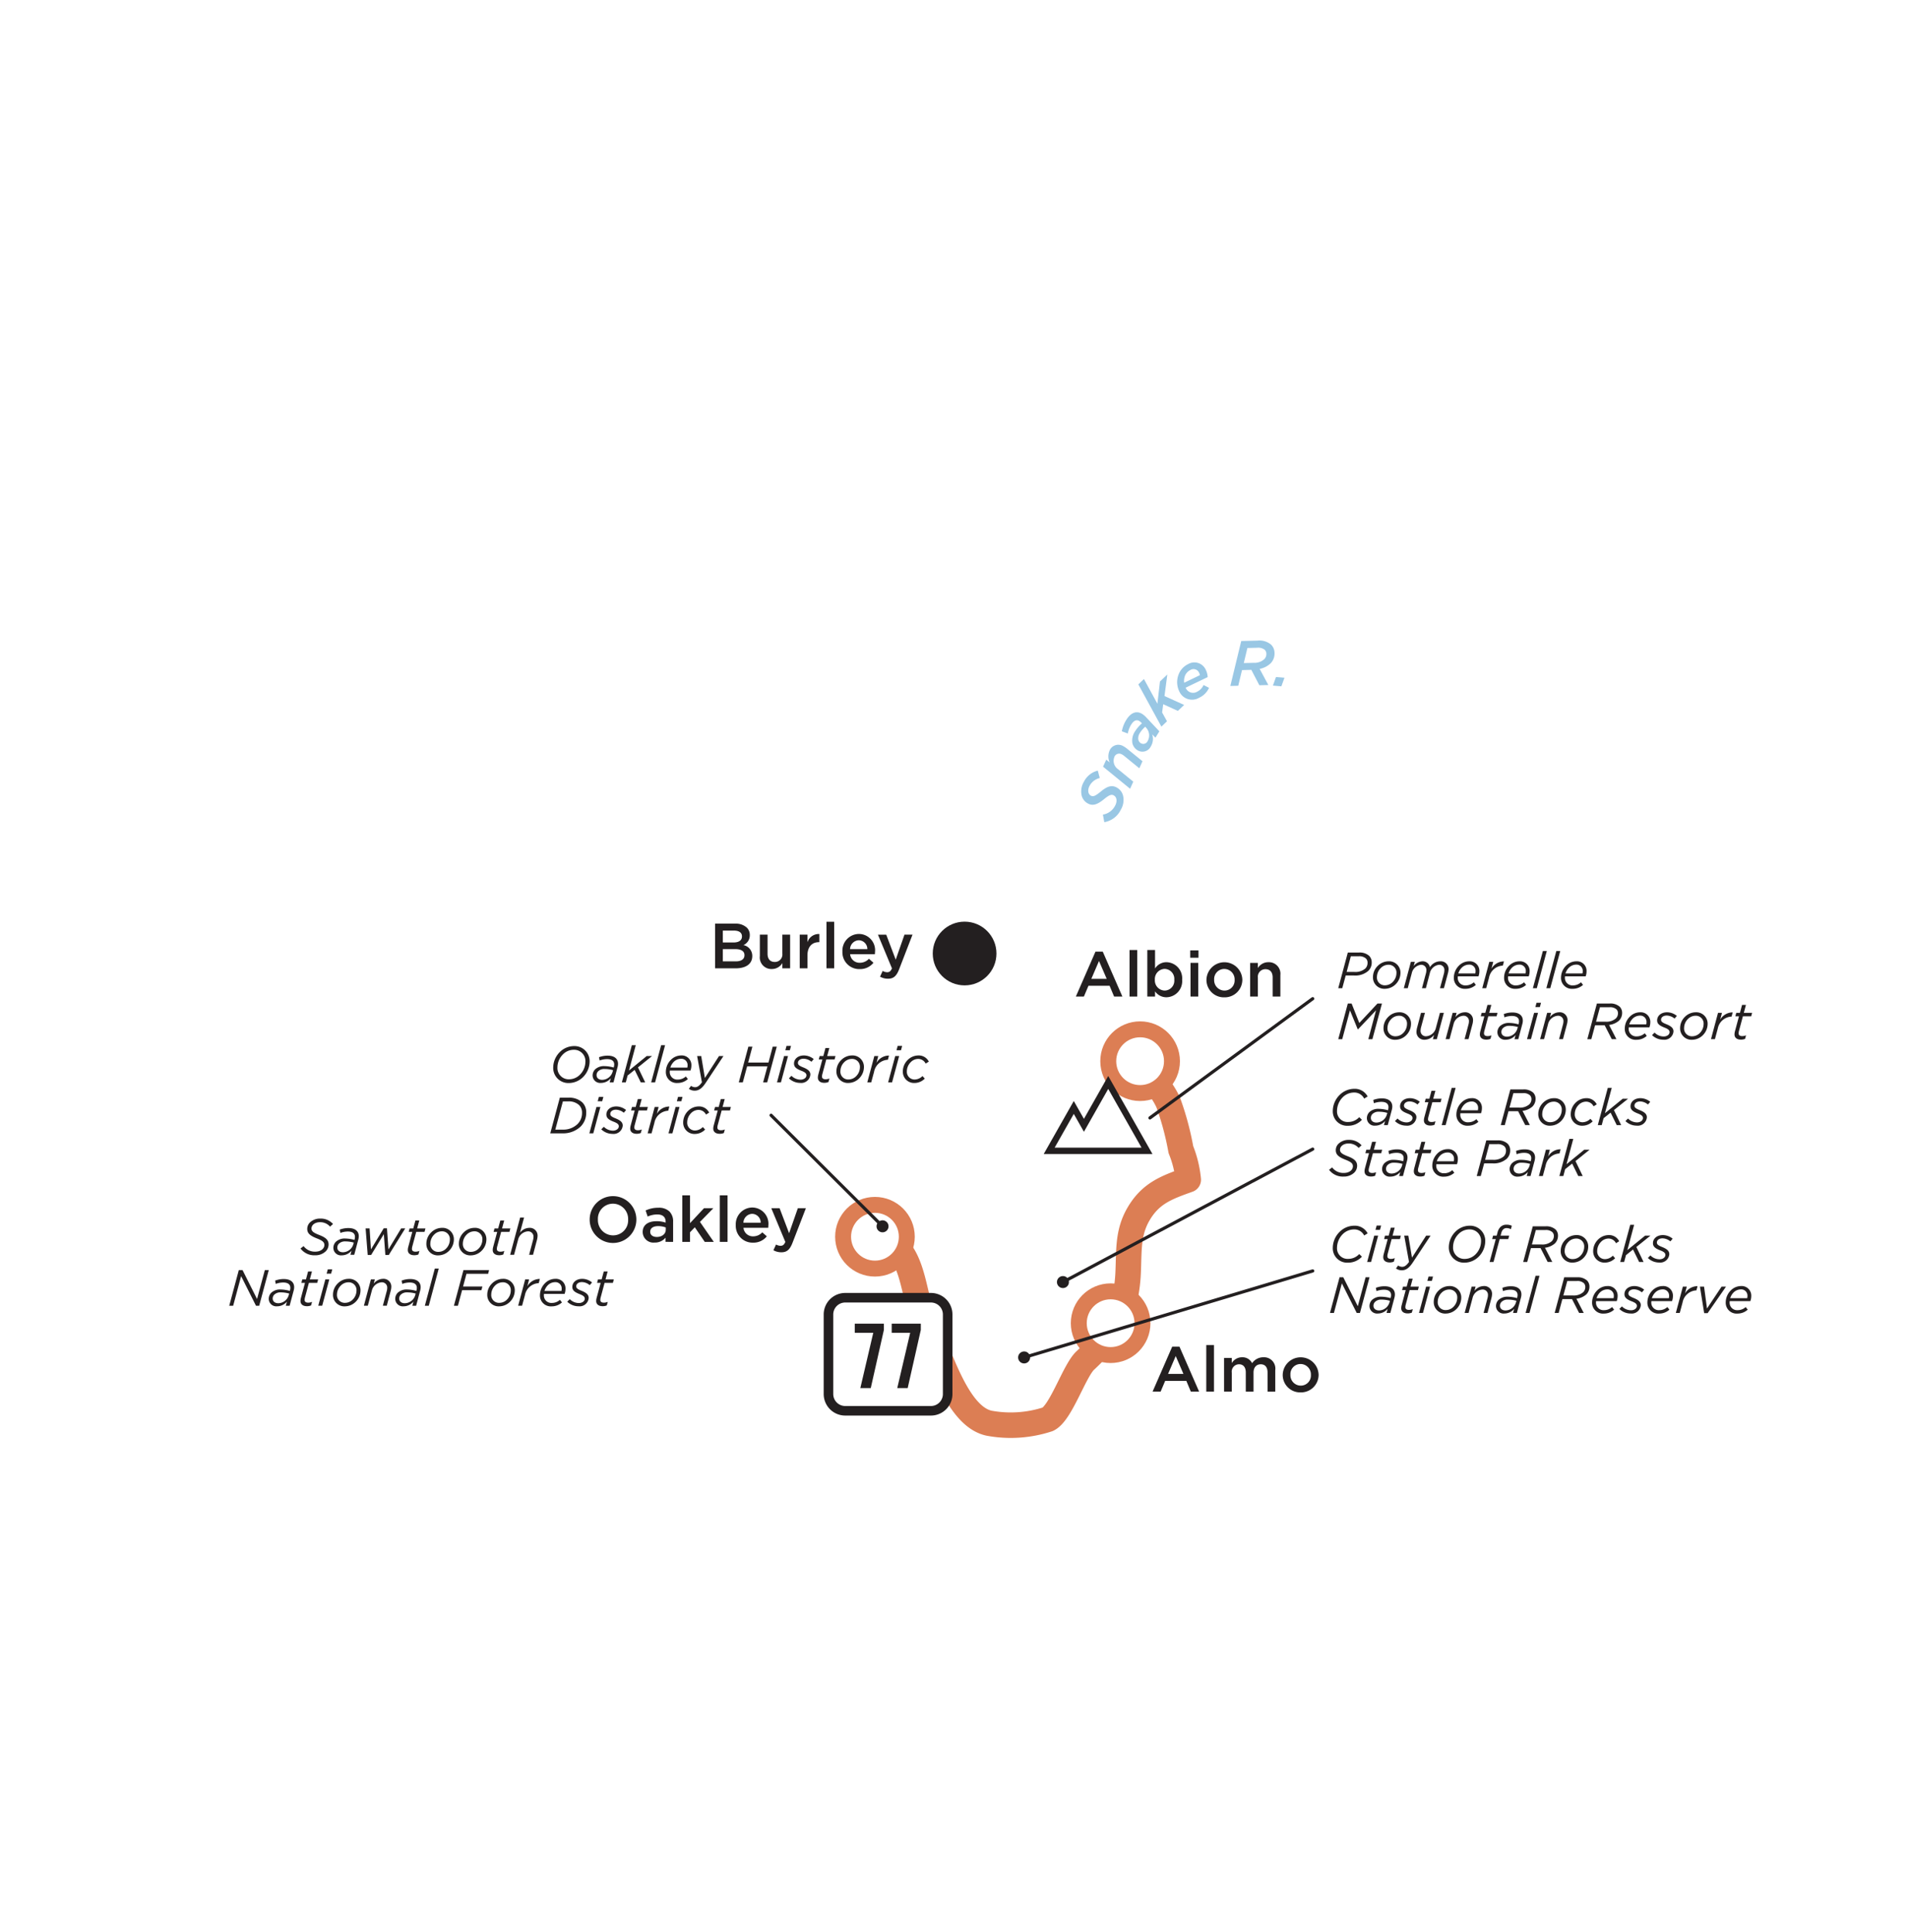 <?xml version="1.0" encoding="UTF-8"?>
<svg xmlns="http://www.w3.org/2000/svg" id="Madden_Map" viewBox="0 0 149.748 151.62">
  <g style="isolation: isolate">
    <g id="City_of_Rocks_BCB" data-name="City of Rocks BCB">
      <image id="Madden_Map_2" width="625" height="633" transform="translate(0 -0.3) scale(0.24)"></image>
      <path id="Madden_Byway_0" d="M87.823,103.497a12.232,12.232,0,0,0,.715-3.569c.085-1.785-.048-3.178.817-4.662.963-1.653,2.235-2.093,3.905-2.694a8.433,8.433,0,0,0-.579-2.361,22.292,22.292,0,0,0-.993-3.697,6.021,6.021,0,0,0-1.298-1.831c-.354-.342-1.058-1.08-1.058-1.08" style="fill: none;stroke: #dc7e54;stroke-linecap: round;stroke-linejoin: round;stroke-width: 2px"></path>
      <path id="Madden_Byway_1" d="M68.67,97.047c3.242.441,2.839,4.646,3.998,6.967,1.095,2.194,2.399,7.122,4.965,7.666a9.348,9.348,0,0,0,4.607-.31c1.039-.497,2.097-3.87,2.96-4.631a20.502,20.502,0,0,0,2.384-2.661s.165-.381.239-.581" style="fill: none;stroke: #dc7e54;stroke-linecap: round;stroke-linejoin: round;stroke-width: 2px"></path>
      <g id="Madden_City_0">
        <g>
          <path d="M85.978,74.673h.57l1.542,3.528h-.65l-.355-.846H85.427l-.359.846H84.437Zm.881,2.137-.605-1.401-.601,1.401Z" style="fill: #231f20"></path>
          <path d="M88.652,74.548h.605v3.653h-.605Z" style="fill: #231f20"></path>
          <path d="M90.653,77.791v.41h-.606V74.548h.606V75.999a1.055,1.055,0,0,1,.9-.495,1.264,1.264,0,0,1,1.227,1.371v.01a1.264,1.264,0,0,1-1.227,1.371A1.077,1.077,0,0,1,90.653,77.791Zm1.511-.906V76.875a.782.782,0,0,0-.756-.846.796.796,0,0,0-.77.846v.01a.796.796,0,0,0,.77.846A.773.773,0,0,0,92.164,76.885Z" style="fill: #231f20"></path>
          <path d="M93.413,74.578H94.063v.575H93.413Zm.024.98h.605v2.643H93.437Z" style="fill: #231f20"></path>
          <path d="M94.687,76.895v-.01a1.409,1.409,0,0,1,2.817-.01v.01a1.382,1.382,0,0,1-1.416,1.377A1.367,1.367,0,0,1,94.687,76.895Zm2.212,0v-.01a.817.817,0,0,0-.811-.851.793.793,0,0,0-.796.841v.01a.814.814,0,0,0,.806.846A.793.793,0,0,0,96.899,76.895Z" style="fill: #231f20"></path>
          <path d="M98.117,75.559h.606v.405a.957.957,0,0,1,.825-.46.906.906,0,0,1,.941,1.011v1.687h-.605V76.699c0-.41-.205-.646-.566-.646a.588.588,0,0,0-.595.656v1.491H98.117Z" style="fill: #231f20"></path>
        </g>
        <circle cx="89.481" cy="83.272" r="2.5" style="fill: #fff;stroke: #dc7e54;stroke-miterlimit: 10;stroke-width: 1.25px"></circle>
      </g>
      <g id="Madden_City_1">
        <g>
          <path d="M92,105.674h.57l1.542,3.528h-.65l-.355-.846H91.449l-.359.846H90.459Zm.881,2.137-.605-1.401-.601,1.401Z" style="fill: #231f20"></path>
          <path d="M94.673,105.549h.605v3.653h-.605Z" style="fill: #231f20"></path>
          <path d="M96.068,106.56h.606v.4a.946.946,0,0,1,.806-.455.84.84,0,0,1,.791.465,1.062,1.062,0,0,1,.891-.465.888.888,0,0,1,.926,1.011v1.687h-.605v-1.502c0-.42-.195-.645-.536-.645-.33,0-.565.23-.565.656v1.491H97.775v-1.507c0-.41-.2-.641-.535-.641a.577.577,0,0,0-.565.656v1.491h-.606Z" style="fill: #231f20"></path>
          <path d="M100.673,107.895v-.01a1.409,1.409,0,0,1,2.817-.01v.01a1.382,1.382,0,0,1-1.416,1.377A1.367,1.367,0,0,1,100.673,107.895Zm2.212,0v-.01a.817.817,0,0,0-.811-.851.793.793,0,0,0-.796.841v.01a.814.814,0,0,0,.806.846A.793.793,0,0,0,102.885,107.895Z" style="fill: #231f20"></path>
        </g>
        <circle cx="87.167" cy="103.832" r="2.5" style="fill: #fff;stroke: #dc7e54;stroke-miterlimit: 10;stroke-width: 1.25px"></circle>
      </g>
      <g id="Madden_City_2">
        <g>
          <path d="M46.28,95.709V95.699a1.832,1.832,0,0,1,3.664-.01v.01a1.832,1.832,0,0,1-3.664.01Zm3.019,0V95.699a1.201,1.201,0,0,0-1.191-1.246,1.184,1.184,0,0,0-1.182,1.236v.01a1.197,1.197,0,0,0,1.191,1.241A1.179,1.179,0,0,0,49.299,95.709Z" style="fill: #231f20"></path>
          <path d="M50.44,96.69v-.01c0-.571.445-.851,1.091-.851a2.224,2.224,0,0,1,.711.109V95.875c0-.376-.23-.576-.655-.576a1.846,1.846,0,0,0-.756.165l-.16-.476a2.257,2.257,0,0,1,.996-.215,1.188,1.188,0,0,1,.876.295,1.097,1.097,0,0,1,.285.816v1.566H52.237v-.33a1.075,1.075,0,0,1-.86.385A.844.844,0,0,1,50.44,96.69ZM52.252,96.5v-.18a1.664,1.664,0,0,0-.601-.105c-.39,0-.62.165-.62.44V96.665c0,.256.225.4.516.4C51.947,97.065,52.252,96.836,52.252,96.5Z" style="fill: #231f20"></path>
          <path d="M53.551,93.798h.605v2.182l1.096-1.171h.735l-1.051,1.076,1.086,1.566h-.71l-.781-1.146-.375.391v.756h-.605Z" style="fill: #231f20"></path>
          <path d="M56.495,93.798h.606v3.653h-.606Z" style="fill: #231f20"></path>
          <path d="M57.746,96.14v-.01a1.311,1.311,0,0,1,1.291-1.376,1.278,1.278,0,0,1,1.267,1.421c0,.056-.005.11-.01.17H58.351a.738.738,0,0,0,.761.671.961.961,0,0,0,.716-.315l.355.315a1.337,1.337,0,0,1-1.081.496A1.319,1.319,0,0,1,57.746,96.14Zm1.957-.195a.686.686,0,0,0-.671-.695.715.715,0,0,0-.686.695Z" style="fill: #231f20"></path>
          <path d="M62.618,94.809h.631l-1.051,2.718c-.211.54-.445.74-.871.74a1.246,1.246,0,0,1-.626-.16l.206-.45a.736.736,0,0,0,.354.101c.171,0,.275-.075.376-.301l-1.102-2.647H61.186l.746,1.962Z" style="fill: #231f20"></path>
        </g>
        <circle cx="68.67" cy="97.047" r="2.5" style="fill: #fff;stroke: #dc7e54;stroke-miterlimit: 10;stroke-width: 1.25px"></circle>
      </g>
    </g>
    <g id="City_of_Rocks_POI" data-name="City of Rocks POI">
      <g>
        <path d="M104.603,97.921a1.785,1.785,0,0,1,.527-1.247,1.636,1.636,0,0,1,1.151-.492,1.135,1.135,0,0,1,1.056.6l-.271.168a.859.859,0,0,0-.812-.476,1.259,1.259,0,0,0-.876.376,1.535,1.535,0,0,0-.443,1.06.828.828,0,0,0,.875.875,1.169,1.169,0,0,0,.868-.38l.212.208a1.47,1.47,0,0,1-1.096.468A1.126,1.126,0,0,1,104.603,97.921Z" style="fill: #231f20"></path>
        <path d="M107.855,96.962h.308l-.556,2.066h-.308Zm.191-.792h.353l-.093.34h-.352Z" style="fill: #231f20"></path>
        <path d="M108.563,98.656a.913.913,0,0,1,.028-.216l.323-1.207h-.283l.071-.271h.288l.168-.624h.304l-.168.624h.651l-.071.271h-.652l-.319,1.191a1.048,1.048,0,0,0-.016.151c0,.145.107.212.283.212a.792.792,0,0,0,.3-.063l-.076.279a.819.819,0,0,1-.327.061C108.771,99.064,108.563,98.925,108.563,98.656Z" style="fill: #231f20"></path>
        <path d="M110.21,96.962h.32l.288,1.723,1.111-1.723h.348l-1.415,2.135c-.292.428-.54.583-.848.583a.763.763,0,0,1-.452-.144l.168-.232a.58.58,0,0,0,.316.104c.176,0,.331-.092.539-.384Z" style="fill: #231f20"></path>
        <path d="M116.569,97.394a1.751,1.751,0,0,1-.508,1.211,1.594,1.594,0,0,1-1.123.476,1.186,1.186,0,0,1-1.228-1.215,1.735,1.735,0,0,1,.512-1.208,1.585,1.585,0,0,1,1.12-.476A1.185,1.185,0,0,1,116.569,97.394Zm-.755,1.027a1.461,1.461,0,0,0,.424-1.016.884.884,0,0,0-.916-.932,1.186,1.186,0,0,0-.855.368,1.446,1.446,0,0,0-.424,1.016.883.883,0,0,0,.916.931A1.207,1.207,0,0,0,115.814,98.421Z" style="fill: #231f20"></path>
        <path d="M117.395,97.233h-.284l.072-.271h.283l.064-.24a.916.916,0,0,1,.228-.436.658.658,0,0,1,.483-.185.912.912,0,0,1,.412.088l-.072.265a.75.75,0,0,0-.34-.084c-.195,0-.344.119-.415.392l-.053.2h.676l-.076.271h-.671l-.484,1.795h-.308Z" style="fill: #231f20"></path>
        <path d="M120.91,97.94h-.755l-.292,1.088h-.316l.752-2.799h1.008a1.09,1.09,0,0,1,.787.256.68.68,0,0,1,.184.484.851.851,0,0,1-.247.607,1.442,1.442,0,0,1-.776.336l.576,1.115h-.364Zm.08-.283a1.111,1.111,0,0,0,.796-.256.568.568,0,0,0,.168-.408.422.422,0,0,0-.116-.304.749.749,0,0,0-.548-.168h-.751L120.23,97.657Z" style="fill: #231f20"></path>
        <path d="M124.65,97.841a1.26,1.26,0,0,1-.372.872,1.212,1.212,0,0,1-.848.363.891.891,0,0,1-.939-.928,1.221,1.221,0,0,1,.372-.867,1.203,1.203,0,0,1,.844-.364A.892.892,0,0,1,124.65,97.841Zm-.612.704a1.0 1,0,0,0,.296-.692.611.611,0,0,0-.647-.663.841.841,0,0,0-.588.26,1.003,1.003,0,0,0-.296.691.609.609,0,0,0,.648.66A.837.837,0,0,0,124.038,98.545Z" style="fill: #231f20"></path>
        <path d="M125.039,98.173a1.268,1.268,0,0,1,.376-.896,1.198,1.198,0,0,1,.84-.36.879.879,0,0,1,.823.484l-.248.156a.652.652,0,0,0-.596-.368.818.818,0,0,0-.579.26,1.022,1.022,0,0,0-.3.716.604.604,0,0,0,.615.64.881.881,0,0,0,.611-.272l.181.2a1.132,1.132,0,0,1-.808.344A.88.88,0,0,1,125.039,98.173Z" style="fill: #231f20"></path>
        <path d="M127.947,96.11h.308l-.532,1.986,1.392-1.135h.42l-1.107.891.567,1.176H128.646l-.479-.979-.552.439-.145.54h-.308Z" style="fill: #231f20"></path>
        <path d="M129.331,98.713l.2-.2a1.012,1.012,0,0,0,.72.304c.235,0,.455-.136.455-.344,0-.136-.092-.236-.392-.352-.371-.145-.583-.28-.583-.568,0-.352.304-.636.783-.636a1.231,1.231,0,0,1,.764.284l-.18.212a.994.994,0,0,0-.612-.24c-.292,0-.447.156-.447.328,0,.136.084.224.411.352.372.152.564.3.564.568a.715.715,0,0,1-.792.651A1.272,1.272,0,0,1,129.331,98.713Z" style="fill: #231f20"></path>
        <path d="M105.134,100.229h.292l1.14,2.271.611-2.271h.309l-.752,2.799h-.252l-1.167-2.322-.624,2.322h-.308Z" style="fill: #231f20"></path>
        <path d="M107.483,102.501a.679.679,0,0,1,.196-.492,1.008,1.008,0,0,1,.724-.256,2.74,2.74,0,0,1,.735.112l.012-.048a.805.805,0,0,0,.028-.192c0-.268-.184-.42-.56-.42a1.692,1.692,0,0,0-.584.108l-.052-.256a1.876,1.876,0,0,1,.684-.124c.52,0,.812.239.812.64a1.038,1.038,0,0,1-.044.284l-.312,1.171h-.3l.088-.324a.995.995,0,0,1-.771.368A.594.594,0,0,1,107.483,102.501Zm1.563-.284.04-.144a2.445,2.445,0,0,0-.672-.093.675.675,0,0,0-.487.172.421.421,0,0,0-.132.312c0,.22.172.367.439.367A.868.868,0,0,0,109.046,102.217Z" style="fill: #231f20"></path>
        <path d="M109.975,102.656a.913.913,0,0,1,.028-.216l.323-1.207h-.284l.072-.271h.288l.168-.624h.304l-.168.624h.651l-.071.271h-.652l-.319,1.191a1.054,1.054,0,0,0-.017.151c0,.145.108.212.284.212a.792.792,0,0,0,.3-.063l-.076.279a.822.822,0,0,1-.327.061C110.183,103.064,109.975,102.925,109.975,102.656Z" style="fill: #231f20"></path>
        <path d="M111.926,100.962h.309l-.556,2.066h-.309Zm.192-.792h.352l-.092.34h-.352Z" style="fill: #231f20"></path>
        <path d="M114.686,101.841a1.26,1.26,0,0,1-.372.872,1.212,1.212,0,0,1-.848.363.891.891,0,0,1-.939-.928,1.221,1.221,0,0,1,.372-.867,1.203,1.203,0,0,1,.844-.364A.892.892,0,0,1,114.686,101.841Zm-.612.704a1.0 1,0,0,0,.296-.692.611.611,0,0,0-.647-.663.841.841,0,0,0-.588.26,1.003,1.003,0,0,0-.296.691.609.609,0,0,0,.648.66A.837.837,0,0,0,114.074,102.545Z" style="fill: #231f20"></path>
        <path d="M115.502,100.962h.308l-.088.335a.941.941,0,0,1,.72-.38.608.608,0,0,1,.66.641,1.352,1.352,0,0,1-.053.319l-.304,1.151H116.438l.312-1.171a.907.907,0,0,0,.032-.232.413.413,0,0,0-.464-.432.849.849,0,0,0-.747.668l-.312,1.167h-.308Z" style="fill: #231f20"></path>
        <path d="M117.411,102.501a.679.679,0,0,1,.196-.492,1.008,1.008,0,0,1,.724-.256,2.74,2.74,0,0,1,.735.112l.012-.048a.805.805,0,0,0,.028-.192c0-.268-.184-.42-.56-.42a1.697,1.697,0,0,0-.584.108l-.052-.256a1.876,1.876,0,0,1,.684-.124c.52,0,.812.239.812.64a1.038,1.038,0,0,1-.044.284l-.312,1.171h-.3l.088-.324a.995.995,0,0,1-.771.368A.594.594,0,0,1,117.411,102.501Zm1.563-.284.04-.144a2.445,2.445,0,0,0-.672-.093.675.675,0,0,0-.487.172.421.421,0,0,0-.132.312c0,.22.172.367.439.367A.868.868,0,0,0,118.974,102.217Z" style="fill: #231f20"></path>
        <path d="M120.518,100.11h.309l-.784,2.918h-.308Z" style="fill: #231f20"></path>
        <path d="M123.378,101.94h-.756l-.292,1.088h-.315l.751-2.799h1.008a1.09,1.09,0,0,1,.787.256.681.681,0,0,1,.185.484.852.852,0,0,1-.248.607,1.436,1.436,0,0,1-.775.336l.575,1.115h-.363Zm.079-.283a1.111,1.111,0,0,0,.796-.256.564.564,0,0,0,.168-.408.422.422,0,0,0-.116-.304.746.746,0,0,0-.547-.168h-.752l-.308,1.136Z" style="fill: #231f20"></path>
        <path d="M125.266,102.101a.613.613,0,0,0-.004.084.584.584,0,0,0,.624.624.938.938,0,0,0,.636-.244l.16.204a1.191,1.191,0,0,1-.812.308.852.852,0,0,1-.916-.88,1.341,1.341,0,0,1,.392-.931,1.141,1.141,0,0,1,.812-.349.751.751,0,0,1,.8.792,1.139,1.139,0,0,1-.072.392Zm.04-.231h1.332a.531.531,0,0,0,.02-.16.488.488,0,0,0-.516-.531.824.824,0,0,0-.576.247A1.099,1.099,0,0,0,125.306,101.869Z" style="fill: #231f20"></path>
        <path d="M127.095,102.713l.199-.2a1.012,1.012,0,0,0,.72.304c.236,0,.456-.136.456-.344,0-.136-.092-.236-.392-.352-.372-.145-.584-.28-.584-.568,0-.352.304-.636.783-.636a1.231,1.231,0,0,1,.764.284l-.18.212a.994.994,0,0,0-.611-.24c-.292,0-.448.156-.448.328,0,.136.084.224.412.352.372.152.563.3.563.568a.714.714,0,0,1-.792.651A1.268,1.268,0,0,1,127.095,102.713Z" style="fill: #231f20"></path>
        <path d="M129.606,102.101a.611.611,0,0,0-.004.084.584.584,0,0,0,.624.624.936.936,0,0,0,.636-.244l.16.204a1.191,1.191,0,0,1-.812.308.852.852,0,0,1-.916-.88,1.341,1.341,0,0,1,.392-.931,1.141,1.141,0,0,1,.812-.349.751.751,0,0,1,.8.792,1.116,1.116,0,0,1-.072.392Zm.04-.231h1.332a.531.531,0,0,0,.02-.16.488.488,0,0,0-.516-.531.82.82,0,0,0-.575.247A1.09,1.09,0,0,0,129.646,101.869Z" style="fill: #231f20"></path>
        <path d="M132.079,100.962h.308l-.14.539a1.126,1.126,0,0,1,.983-.575l-.088.331h-.021a1.157,1.157,0,0,0-1.067.956l-.22.815h-.308Z" style="fill: #231f20"></path>
        <path d="M133.418,100.962h.324l.231,1.715,1.144-1.715h.348l-1.443,2.082h-.271Z" style="fill: #231f20"></path>
        <path d="M135.754,102.101a.613.613,0,0,0-.004.084.584.584,0,0,0,.624.624.934.934,0,0,0,.635-.244l.16.204a1.189,1.189,0,0,1-.812.308.851.851,0,0,1-.915-.88,1.337,1.337,0,0,1,.392-.931,1.139,1.139,0,0,1,.812-.349.751.751,0,0,1,.8.792,1.139,1.139,0,0,1-.072.392Zm.04-.231h1.331a.525.525,0,0,0,.021-.16.488.488,0,0,0-.516-.531.822.822,0,0,0-.576.247A1.077,1.077,0,0,0,135.794,101.869Z" style="fill: #231f20"></path>
      </g>
      <g>
        <path d="M105.783,74.746h.876a1.104,1.104,0,0,1,.8.26.721.721,0,0,1,.199.52.897.897,0,0,1-.264.655,1.546,1.546,0,0,1-1.115.368h-.663l-.269.995h-.315Zm.864.292H106.019l-.328,1.231h.604a1.202,1.202,0,0,0,.86-.268.621.621,0,0,0,.176-.456.444.444,0,0,0-.128-.332A.769.769,0,0,0,106.647,75.038Z" style="fill: #231f20"></path>
        <path d="M109.915,76.357a1.26,1.26,0,0,1-.372.872,1.212,1.212,0,0,1-.848.363.891.891,0,0,1-.939-.928,1.221,1.221,0,0,1,.372-.867,1.202,1.202,0,0,1,.844-.363A.891.891,0,0,1,109.915,76.357Zm-.612.704a1.0 1,0,0,0,.296-.692.611.611,0,0,0-.647-.663.841.841,0,0,0-.588.26,1.003,1.003,0,0,0-.296.691.609.609,0,0,0,.648.66A.837.837,0,0,0,109.302,77.061Z" style="fill: #231f20"></path>
        <path d="M110.731,75.478h.309l-.089.335a.897.897,0,0,1,.688-.379.571.571,0,0,1,.587.467.964.964,0,0,1,.832-.467.604.604,0,0,1,.632.639,1.605,1.605,0,0,1-.057.32l-.308,1.151h-.308l.315-1.171a1.112,1.112,0,0,0,.028-.232.396.396,0,0,0-.428-.432.84.84,0,0,0-.716.668l-.308,1.167H111.603l.312-1.171a.952.952,0,0,0,.032-.232.399.399,0,0,0-.432-.432.839.839,0,0,0-.716.668l-.312,1.167h-.309Z" style="fill: #231f20"></path>
        <path d="M114.416,76.617a.611.611,0,0,0-.004.084.583.583,0,0,0,.623.624.934.934,0,0,0,.636-.244l.16.204a1.191,1.191,0,0,1-.812.308.851.851,0,0,1-.916-.879,1.338,1.338,0,0,1,.393-.932,1.138,1.138,0,0,1,.812-.348.75.75,0,0,1,.799.791,1.139,1.139,0,0,1-.071.392Zm.04-.231h1.331a.531.531,0,0,0,.02-.16.487.487,0,0,0-.516-.531.82.82,0,0,0-.575.247A1.077,1.077,0,0,0,114.456,76.386Z" style="fill: #231f20"></path>
        <path d="M116.887,75.478h.308l-.14.539a1.126,1.126,0,0,1,.983-.575l-.088.331h-.021a1.157,1.157,0,0,0-1.067.956l-.22.815h-.308Z" style="fill: #231f20"></path>
        <path d="M118.359,76.617a.611.611,0,0,0-.004.084.584.584,0,0,0,.624.624.938.938,0,0,0,.636-.244l.16.204a1.191,1.191,0,0,1-.812.308.851.851,0,0,1-.916-.879,1.341,1.341,0,0,1,.392-.932,1.14,1.14,0,0,1,.812-.348.75.75,0,0,1,.8.791,1.139,1.139,0,0,1-.072.392Zm.04-.231h1.332a.531.531,0,0,0,.02-.16.488.488,0,0,0-.516-.531.824.824,0,0,0-.576.247A1.099,1.099,0,0,0,118.399,76.386Z" style="fill: #231f20"></path>
        <path d="M121.091,74.627h.308l-.783,2.918h-.309Z" style="fill: #231f20"></path>
        <path d="M122.147,74.627h.308l-.783,2.918h-.308Z" style="fill: #231f20"></path>
        <path d="M122.827,76.617a.611.611,0,0,0-.004.084.584.584,0,0,0,.624.624.936.936,0,0,0,.636-.244l.16.204a1.191,1.191,0,0,1-.812.308.851.851,0,0,1-.916-.879,1.341,1.341,0,0,1,.392-.932,1.14,1.14,0,0,1,.812-.348.75.75,0,0,1,.8.791,1.116,1.116,0,0,1-.072.392Zm.04-.231h1.332a.531.531,0,0,0,.02-.16.488.488,0,0,0-.516-.531.82.82,0,0,0-.575.247A1.09,1.09,0,0,0,122.867,76.386Z" style="fill: #231f20"></path>
        <path d="M105.783,78.746h.296l.605,1.527,1.427-1.527h.352l-.751,2.799h-.32l.607-2.267-1.419,1.499H106.563l-.612-1.495-.607,2.263h-.312Z" style="fill: #231f20"></path>
        <path d="M110.743,80.357a1.26,1.26,0,0,1-.372.872,1.212,1.212,0,0,1-.848.363.891.891,0,0,1-.939-.928,1.221,1.221,0,0,1,.372-.867,1.202,1.202,0,0,1,.843-.363A.891.891,0,0,1,110.743,80.357Zm-.612.704a1.0 1,0,0,0,.296-.692.611.611,0,0,0-.647-.663.841.841,0,0,0-.588.26,1.003,1.003,0,0,0-.296.691.608.608,0,0,0,.647.66A.838.838,0,0,0,110.13,81.061Z" style="fill: #231f20"></path>
        <path d="M111.171,80.949a1.392,1.392,0,0,1,.052-.319l.304-1.151h.309l-.316,1.171a1.181,1.181,0,0,0-.028.231.412.412,0,0,0,.46.433.847.847,0,0,0,.748-.672l.312-1.163h.308l-.552,2.066h-.308l.092-.336a.946.946,0,0,1-.724.38A.607.607,0,0,1,111.171,80.949Z" style="fill: #231f20"></path>
        <path d="M114.011,79.478h.308l-.088.335a.939.939,0,0,1,.72-.379.607.607,0,0,1,.659.639,1.348,1.348,0,0,1-.052.32l-.304,1.151h-.308l.312-1.171a.907.907,0,0,0,.032-.232.413.413,0,0,0-.464-.432.851.851,0,0,0-.748.668l-.312,1.167h-.308Z" style="fill: #231f20"></path>
        <path d="M116.147,81.173a.967.967,0,0,1,.028-.216l.324-1.207h-.284l.072-.271h.287l.168-.624h.304l-.168.624h.652l-.072.271h-.651l-.32,1.191a1.047,1.047,0,0,0-.016.151c0,.145.107.212.284.212a.796.796,0,0,0,.3-.063l-.076.279a.827.827,0,0,1-.328.061C116.355,81.581,116.147,81.441,116.147,81.173Z" style="fill: #231f20"></path>
        <path d="M117.523,81.018a.679.679,0,0,1,.196-.492,1.008,1.008,0,0,1,.724-.256,2.733,2.733,0,0,1,.735.112l.012-.048a.804.804,0,0,0,.028-.192c0-.268-.184-.42-.56-.42a1.697,1.697,0,0,0-.584.108l-.052-.256a1.876,1.876,0,0,1,.684-.124c.52,0,.812.24.812.64a1.038,1.038,0,0,1-.044.284l-.312,1.171h-.3l.088-.324a.995.995,0,0,1-.771.368A.594.594,0,0,1,117.523,81.018Zm1.563-.284.04-.144a2.445,2.445,0,0,0-.672-.093.675.675,0,0,0-.487.172.421.421,0,0,0-.132.312c0,.22.172.367.439.367A.869.869,0,0,0,119.086,80.733Z" style="fill: #231f20"></path>
        <path d="M120.403,79.478h.308l-.556,2.066h-.308Zm.192-.792h.352l-.092.34h-.353Z" style="fill: #231f20"></path>
        <path d="M121.427,79.478h.308l-.088.335a.937.937,0,0,1,.72-.379.607.607,0,0,1,.659.639,1.348,1.348,0,0,1-.052.32l-.304,1.151h-.308l.312-1.171a.952.952,0,0,0,.032-.232.413.413,0,0,0-.464-.432.85.85,0,0,0-.748.668l-.312,1.167h-.308Z" style="fill: #231f20"></path>
        <path d="M125.943,80.458H125.187l-.292,1.087h-.315l.751-2.799h1.008a1.09,1.09,0,0,1,.787.256.681.681,0,0,1,.185.484.852.852,0,0,1-.248.607,1.439,1.439,0,0,1-.775.336l.575,1.115h-.363Zm.079-.284a1.116,1.116,0,0,0,.796-.256.564.564,0,0,0,.168-.408.422.422,0,0,0-.116-.304.747.747,0,0,0-.548-.168h-.751l-.308,1.136Z" style="fill: #231f20"></path>
        <path d="M127.831,80.617a.611.611,0,0,0-.004.084.584.584,0,0,0,.624.624.938.938,0,0,0,.636-.244l.16.204a1.191,1.191,0,0,1-.812.308.851.851,0,0,1-.916-.879,1.341,1.341,0,0,1,.392-.932,1.14,1.14,0,0,1,.812-.348.75.75,0,0,1,.8.791,1.139,1.139,0,0,1-.072.392Zm.04-.231h1.332a.531.531,0,0,0,.02-.16.488.488,0,0,0-.516-.531.824.824,0,0,0-.576.247A1.099,1.099,0,0,0,127.871,80.386Z" style="fill: #231f20"></path>
        <path d="M129.659,81.229l.2-.2a1.012,1.012,0,0,0,.72.304c.236,0,.456-.136.456-.344,0-.136-.092-.236-.392-.352-.372-.145-.584-.28-.584-.568,0-.352.304-.635.783-.635a1.231,1.231,0,0,1,.764.283l-.18.212a.993.993,0,0,0-.611-.239c-.292,0-.448.155-.448.327,0,.136.084.224.412.352.371.152.563.3.563.568a.714.714,0,0,1-.792.651A1.272,1.272,0,0,1,129.659,81.229Z" style="fill: #231f20"></path>
        <path d="M134.022,80.357a1.26,1.26,0,0,1-.372.872,1.212,1.212,0,0,1-.848.363.891.891,0,0,1-.939-.928,1.221,1.221,0,0,1,.372-.867,1.202,1.202,0,0,1,.844-.363A.891.891,0,0,1,134.022,80.357Zm-.611.704a1.003,1.003,0,0,0,.295-.692.611.611,0,0,0-.647-.663.841.841,0,0,0-.588.26,1.002,1.002,0,0,0-.295.691.608.608,0,0,0,.647.66A.841.841,0,0,0,133.411,81.061Z" style="fill: #231f20"></path>
        <path d="M134.838,79.478h.309l-.141.539a1.127,1.127,0,0,1,.983-.575l-.088.331h-.02a1.156,1.156,0,0,0-1.067.956l-.22.815h-.309Z" style="fill: #231f20"></path>
        <path d="M136.131,81.173a.967.967,0,0,1,.027-.216l.324-1.207h-.284l.072-.271h.288l.167-.624h.305l-.168.624h.651l-.072.271h-.651l-.32,1.191a1.049,1.049,0,0,0-.016.151c0,.145.108.212.284.212a.796.796,0,0,0,.3-.063l-.076.279a.827.827,0,0,1-.328.061C136.338,81.581,136.131,81.441,136.131,81.173Z" style="fill: #231f20"></path>
      </g>
      <g>
        <path d="M104.603,87.179a1.785,1.785,0,0,1,.527-1.247,1.636,1.636,0,0,1,1.151-.492,1.135,1.135,0,0,1,1.056.6l-.271.168a.859.859,0,0,0-.812-.476,1.259,1.259,0,0,0-.876.376,1.535,1.535,0,0,0-.443,1.06.828.828,0,0,0,.875.875,1.169,1.169,0,0,0,.868-.38l.212.208a1.47,1.47,0,0,1-1.096.468A1.126,1.126,0,0,1,104.603,87.179Z" style="fill: #231f20"></path>
        <path d="M107.279,87.759a.679.679,0,0,1,.196-.492,1.008,1.008,0,0,1,.724-.256,2.74,2.74,0,0,1,.735.112l.012-.048a.804.804,0,0,0,.028-.192c0-.268-.184-.42-.56-.42a1.697,1.697,0,0,0-.584.108l-.052-.256a1.876,1.876,0,0,1,.684-.124c.52,0,.812.239.812.64a1.038,1.038,0,0,1-.044.284l-.312,1.171h-.3l.088-.324a.995.995,0,0,1-.771.368A.594.594,0,0,1,107.279,87.759Zm1.563-.284.04-.144a2.445,2.445,0,0,0-.672-.093.675.675,0,0,0-.487.172.421.421,0,0,0-.132.312c0,.22.172.367.439.367A.868.868,0,0,0,108.842,87.475Z" style="fill: #231f20"></path>
        <path d="M109.483,87.971l.2-.2a1.012,1.012,0,0,0,.72.304c.235,0,.455-.136.455-.344,0-.136-.092-.236-.392-.352-.371-.145-.583-.28-.583-.568,0-.352.304-.636.783-.636a1.231,1.231,0,0,1,.764.284l-.18.212a.994.994,0,0,0-.612-.24c-.292,0-.447.156-.447.328,0,.136.084.224.411.352.372.152.564.3.564.568a.715.715,0,0,1-.792.651A1.272,1.272,0,0,1,109.483,87.971Z" style="fill: #231f20"></path>
        <path d="M111.754,87.914a.967.967,0,0,1,.028-.216l.324-1.207h-.284l.072-.271h.288l.167-.624h.305l-.168.624h.651l-.072.271h-.651l-.32,1.191a1.049,1.049,0,0,0-.016.151c0,.145.108.212.284.212a.796.796,0,0,0,.3-.063l-.076.279a.827.827,0,0,1-.328.061C111.962,88.322,111.754,88.183,111.754,87.914Z" style="fill: #231f20"></path>
        <path d="M113.934,85.368h.309l-.784,2.918h-.308Z" style="fill: #231f20"></path>
        <path d="M114.615,87.358a.611.611,0,0,0-.004.084.583.583,0,0,0,.623.624.934.934,0,0,0,.636-.244l.16.204a1.189,1.189,0,0,1-.812.308.851.851,0,0,1-.915-.88,1.337,1.337,0,0,1,.392-.931,1.139,1.139,0,0,1,.812-.349.751.751,0,0,1,.8.792,1.139,1.139,0,0,1-.072.392Zm.04-.231h1.331a.525.525,0,0,0,.021-.16.488.488,0,0,0-.517-.531.822.822,0,0,0-.575.247A1.077,1.077,0,0,0,114.655,87.127Z" style="fill: #231f20"></path>
        <path d="M119.15,87.198H118.394l-.291,1.088h-.316l.752-2.799h1.007a1.091,1.091,0,0,1,.788.256.68.68,0,0,1,.184.484.848.848,0,0,1-.248.607,1.436,1.436,0,0,1-.775.336l.576,1.115h-.364Zm.08-.283a1.111,1.111,0,0,0,.796-.256.568.568,0,0,0,.168-.408.422.422,0,0,0-.116-.304.75.75,0,0,0-.548-.168h-.752l-.308,1.136Z" style="fill: #231f20"></path>
        <path d="M122.889,87.099a1.259,1.259,0,0,1-.371.872,1.213,1.213,0,0,1-.848.363.89.89,0,0,1-.939-.928,1.224,1.224,0,0,1,.371-.867,1.207,1.207,0,0,1,.844-.364A.891.891,0,0,1,122.889,87.099Zm-.611.704a1.004,1.004,0,0,0,.296-.692.611.611,0,0,0-.647-.663.841.841,0,0,0-.588.26,1.003,1.003,0,0,0-.296.691.608.608,0,0,0,.647.66A.839.839,0,0,0,122.278,87.803Z" style="fill: #231f20"></path>
        <path d="M123.279,87.431a1.268,1.268,0,0,1,.376-.896,1.197,1.197,0,0,1,.839-.36.88.88,0,0,1,.824.484l-.248.156a.652.652,0,0,0-.596-.368.822.822,0,0,0-.58.26,1.026,1.026,0,0,0-.3.716.605.605,0,0,0,.616.64.883.883,0,0,0,.611-.272l.18.2a1.132,1.132,0,0,1-.808.344A.88.88,0,0,1,123.279,87.431Z" style="fill: #231f20"></path>
        <path d="M126.186,85.368h.309l-.532,1.986,1.392-1.135h.42l-1.107.891.567,1.176h-.348l-.48-.979-.552.439-.144.54h-.308Z" style="fill: #231f20"></path>
        <path d="M127.571,87.971l.2-.2a1.012,1.012,0,0,0,.72.304c.235,0,.455-.136.455-.344,0-.136-.092-.236-.392-.352-.372-.145-.584-.28-.584-.568,0-.352.304-.636.784-.636a1.231,1.231,0,0,1,.764.284l-.181.212a.994.994,0,0,0-.611-.24c-.292,0-.447.156-.447.328,0,.136.084.224.411.352.372.152.563.3.563.568a.714.714,0,0,1-.791.651A1.27,1.27,0,0,1,127.571,87.971Z" style="fill: #231f20"></path>
        <path d="M104.311,91.794l.24-.188a1.097,1.097,0,0,0,.923.436c.404,0,.708-.22.708-.523,0-.216-.144-.344-.576-.512-.516-.204-.768-.384-.768-.748a.702.702,0,0,1,.217-.512,1.132,1.132,0,0,1,.815-.3,1.282,1.282,0,0,1,.991.424l-.232.208a1.015,1.015,0,0,0-.787-.348c-.42,0-.672.236-.672.492,0,.228.18.344.62.516.479.184.724.38.724.739a.765.765,0,0,1-.229.54,1.162,1.162,0,0,1-.831.308A1.345,1.345,0,0,1,104.311,91.794Z" style="fill: #231f20"></path>
        <path d="M107.095,91.914a.967.967,0,0,1,.027-.216l.324-1.207h-.284l.072-.271h.288l.168-.624h.304l-.168.624h.651l-.071.271h-.652l-.319,1.191a1.054,1.054,0,0,0-.017.151c0,.145.108.212.284.212a.792.792,0,0,0,.3-.063l-.076.279a.822.822,0,0,1-.327.061C107.303,92.322,107.095,92.183,107.095,91.914Z" style="fill: #231f20"></path>
        <path d="M108.471,91.759a.682.682,0,0,1,.195-.492,1.009,1.009,0,0,1,.724-.256,2.741,2.741,0,0,1,.736.112l.012-.048a.856.856,0,0,0,.028-.192c0-.268-.185-.42-.56-.42a1.688,1.688,0,0,0-.584.108l-.052-.256a1.868,1.868,0,0,1,.684-.124c.52,0,.812.239.812.64a1.077,1.077,0,0,1-.044.284l-.312,1.171h-.3l.088-.324a.992.992,0,0,1-.771.368A.593.593,0,0,1,108.471,91.759Zm1.563-.284.04-.144a2.451,2.451,0,0,0-.672-.093.679.679,0,0,0-.488.172.421.421,0,0,0-.132.312c0,.22.172.367.44.367A.869.869,0,0,0,110.035,91.475Z" style="fill: #231f20"></path>
        <path d="M110.963,91.914a.967.967,0,0,1,.027-.216l.324-1.207h-.284l.072-.271h.288l.168-.624h.304l-.168.624h.651l-.072.271h-.651l-.319,1.191a.931.931,0,0,0-.017.151c0,.145.108.212.284.212a.796.796,0,0,0,.3-.063l-.076.279a.824.824,0,0,1-.328.061C111.17,92.322,110.963,92.183,110.963,91.914Z" style="fill: #231f20"></path>
        <path d="M112.727,91.358a.611.611,0,0,0-.004.084.583.583,0,0,0,.623.624.934.934,0,0,0,.636-.244l.16.204a1.191,1.191,0,0,1-.812.308.852.852,0,0,1-.916-.88,1.337,1.337,0,0,1,.393-.931,1.139,1.139,0,0,1,.812-.349.751.751,0,0,1,.799.792,1.138,1.138,0,0,1-.071.392Zm.04-.231h1.331a.531.531,0,0,0,.02-.16.487.487,0,0,0-.516-.531.82.82,0,0,0-.575.247A1.077,1.077,0,0,0,112.767,91.127Z" style="fill: #231f20"></path>
        <path d="M116.651,89.487h.875a1.102,1.102,0,0,1,.8.26.722.722,0,0,1,.2.521.898.898,0,0,1-.265.655,1.544,1.544,0,0,1-1.115.368h-.663l-.269.995h-.315Zm.863.292h-.628l-.328,1.231h.604a1.201,1.201,0,0,0,.859-.268.621.621,0,0,0,.176-.456.444.444,0,0,0-.128-.332A.769.769,0,0,0,117.514,89.779Z" style="fill: #231f20"></path>
        <path d="M118.483,91.759a.679.679,0,0,1,.196-.492,1.005,1.005,0,0,1,.724-.256,2.74,2.74,0,0,1,.735.112l.012-.048a.804.804,0,0,0,.028-.192c0-.268-.185-.42-.56-.42a1.692,1.692,0,0,0-.584.108l-.052-.256a1.876,1.876,0,0,1,.684-.124c.52,0,.812.239.812.64a1.077,1.077,0,0,1-.044.284l-.312,1.171h-.3l.089-.324a.995.995,0,0,1-.772.368A.593.593,0,0,1,118.483,91.759Zm1.563-.284.04-.144a2.451,2.451,0,0,0-.672-.093.679.679,0,0,0-.488.172.421.421,0,0,0-.132.312c0,.22.172.367.44.367A.869.869,0,0,0,120.046,91.475Z" style="fill: #231f20"></path>
        <path d="M121.331,90.22h.308l-.14.539a1.126,1.126,0,0,1,.983-.575l-.088.331h-.021a1.157,1.157,0,0,0-1.067.956l-.22.815h-.308Z" style="fill: #231f20"></path>
        <path d="M123.17,89.368h.308l-.531,1.986,1.391-1.135h.42l-1.107.891.568,1.176h-.349l-.479-.979-.552.439-.144.54h-.308Z" style="fill: #231f20"></path>
      </g>
      <line x1="103.026" y1="78.367" x2="90.252" y2="87.723" style="fill: none;stroke: #231f20;stroke-linecap: round;stroke-linejoin: round;stroke-width: 0.25px"></line>
      <g>
        <line x1="103.026" y1="99.731" x2="80.356" y2="106.526" style="fill: none;stroke: #231f20;stroke-linecap: round;stroke-linejoin: round;stroke-width: 0.25px"></line>
        <path d="M80.243,106.069a.47.47,0,1,0,.585.315A.47.47,0,0,0,80.243,106.069Z" style="fill: #231f20"></path>
      </g>
      <g>
        <path d="M66.337,101.833h6.725a1.315,1.315,0,0,1,1.315,1.315v6.242a1.315,1.315,0,0,1-1.315,1.315H66.337a1.315,1.315,0,0,1-1.315-1.315v-6.242A1.315,1.315,0,0,1,66.337,101.833Z" style="fill: #fff;stroke: #231f20;stroke-width: 0.75px"></path>
        <g>
          <path d="M67.088,104.584v-.714h2.283v.49l-1.03,4.566H67.522L68.538,104.584Z" style="fill: #231f20"></path>
          <path d="M69.986,104.584v-.714H72.269v.49l-1.03,4.566h-.819l1.016-4.343Z" style="fill: #231f20"></path>
        </g>
      </g>
      <g>
        <line x1="60.518" y1="87.516" x2="69.282" y2="96.247" style="fill: none;stroke: #231f20;stroke-linecap: round;stroke-linejoin: round;stroke-width: 0.25px"></line>
        <path d="M68.934,96.563a.47.47,0,1,0-.001-.665A.47.47,0,0,0,68.934,96.563Z" style="fill: #231f20"></path>
      </g>
      <polygon points="86.978 84.94 85.071 88.305 84.275 86.902 82.345 90.306 83.936 90.306 86.206 90.306 90.021 90.306 86.978 84.94" style="fill: none;stroke: #231f20;stroke-miterlimit: 10;stroke-width: 0.5px"></polygon>
      <g>
        <path d="M23.587,97.97l.24-.188a1.098,1.098,0,0,0,.923.436c.404,0,.708-.22.708-.523,0-.216-.144-.344-.576-.512-.516-.204-.768-.384-.768-.748a.703.703,0,0,1,.216-.512,1.133,1.133,0,0,1,.815-.3,1.282,1.282,0,0,1,.992.424l-.232.208a1.018,1.018,0,0,0-.788-.348c-.42,0-.671.236-.671.492,0,.228.18.344.62.516.479.184.724.38.724.739a.769.769,0,0,1-.228.54,1.164,1.164,0,0,1-.832.308A1.345,1.345,0,0,1,23.587,97.97Z" style="fill: #231f20"></path>
        <path d="M26.164,97.935a.678.678,0,0,1,.196-.492,1.007,1.007,0,0,1,.724-.256,2.733,2.733,0,0,1,.735.112l.012-.048a.855.855,0,0,0,.028-.192c0-.268-.184-.42-.56-.42a1.692,1.692,0,0,0-.584.108l-.052-.256a1.874,1.874,0,0,1,.684-.124c.52,0,.812.239.812.64a1.057,1.057,0,0,1-.044.284l-.312,1.171h-.3l.088-.324a.992.992,0,0,1-.771.368A.593.593,0,0,1,26.164,97.935Zm1.563-.284.04-.144a2.448,2.448,0,0,0-.672-.093.677.677,0,0,0-.488.172.421.421,0,0,0-.132.312c0,.22.172.367.44.367A.868.868,0,0,0,27.727,97.65Z" style="fill: #231f20"></path>
        <path d="M28.695,96.395h.312l.108,1.646 1-1.655h.256l.116,1.655.996-1.646h.32l-1.288,2.082h-.271l-.12-1.631L29.127,98.478h-.268Z" style="fill: #231f20"></path>
        <path d="M32.007,98.09a.939.939,0,0,1,.028-.216l.324-1.207h-.284l.072-.271h.288l.168-.624h.304l-.167.624h.651l-.072.271H32.667l-.32,1.191a1.051,1.051,0,0,0-.016.151c0,.145.108.212.284.212a.794.794,0,0,0,.3-.063l-.076.279a.823.823,0,0,1-.328.061C32.215,98.498,32.007,98.358,32.007,98.09Z" style="fill: #231f20"></path>
        <path d="M35.622,97.274a1.258,1.258,0,0,1-.372.872,1.212,1.212,0,0,1-.848.363.891.891,0,0,1-.939-.928,1.223,1.223,0,0,1,.372-.867,1.203,1.203,0,0,1,.843-.364A.891.891,0,0,1,35.622,97.274Zm-.611.704a1.004,1.004,0,0,0,.296-.692.611.611,0,0,0-.648-.663.839.839,0,0,0-.587.26,1,1,0,0,0-.296.691.608.608,0,0,0,.647.66A.84.84,0,0,0,35.011,97.978Z" style="fill: #231f20"></path>
        <path d="M38.174,97.274a1.258,1.258,0,0,1-.372.872,1.212,1.212,0,0,1-.848.363.891.891,0,0,1-.939-.928,1.223,1.223,0,0,1,.372-.867,1.203,1.203,0,0,1,.843-.364A.891.891,0,0,1,38.174,97.274Zm-.611.704a1.004,1.004,0,0,0,.296-.692.611.611,0,0,0-.648-.663.839.839,0,0,0-.587.26,1,1,0,0,0-.296.691.608.608,0,0,0,.647.66A.84.84,0,0,0,37.562,97.978Z" style="fill: #231f20"></path>
        <path d="M38.671,98.09a.939.939,0,0,1,.028-.216l.324-1.207h-.284l.072-.271h.288l.168-.624h.304l-.167.624h.651l-.072.271h-.652l-.32,1.191a1.051,1.051,0,0,0-.016.151c0,.145.108.212.284.212a.794.794,0,0,0,.3-.063l-.076.279a.825.825,0,0,1-.328.061C38.879,98.498,38.671,98.358,38.671,98.09Z" style="fill: #231f20"></path>
        <path d="M40.823,95.544h.308l-.32,1.187a.94.94,0,0,1,.72-.38.608.608,0,0,1,.66.641,1.373,1.373,0,0,1-.052.319l-.304,1.151h-.308l.312-1.171a.951.951,0,0,0,.032-.232.413.413,0,0,0-.464-.432.85.85,0,0,0-.748.668l-.312,1.167h-.308Z" style="fill: #231f20"></path>
        <path d="M18.743,99.663h.292l1.139,2.271.612-2.271h.308l-.751,2.799h-.252l-1.167-2.322-.624,2.322H17.992Z" style="fill: #231f20"></path>
        <path d="M21.092,101.935a.678.678,0,0,1,.196-.492,1.007,1.007,0,0,1,.724-.256,2.733,2.733,0,0,1,.735.112l.012-.048a.828.828,0,0,0,.028-.192c0-.268-.184-.42-.56-.42a1.694,1.694,0,0,0-.584.108l-.052-.256a1.876,1.876,0,0,1,.684-.124c.52,0,.812.239.812.64a1.057,1.057,0,0,1-.044.284l-.312,1.171h-.3l.088-.324a.994.994,0,0,1-.772.368A.593.593,0,0,1,21.092,101.935Zm1.563-.284.04-.144a2.448,2.448,0,0,0-.672-.093.677.677,0,0,0-.488.172.421.421,0,0,0-.132.312c0,.22.172.367.44.367A.868.868,0,0,0,22.655,101.65Z" style="fill: #231f20"></path>
        <path d="M23.584,102.09a.939.939,0,0,1,.028-.216l.324-1.207h-.284l.072-.271h.288l.168-.624h.304l-.167.624h.651l-.072.271h-.652l-.32,1.191a1.051,1.051,0,0,0-.016.151c0,.145.108.212.284.212a.794.794,0,0,0,.3-.063l-.076.279a.823.823,0,0,1-.328.061C23.791,102.498,23.584,102.358,23.584,102.09Z" style="fill: #231f20"></path>
        <path d="M25.535,100.395h.308l-.556,2.066H24.979Zm.192-.792h.352l-.092.34h-.352Z" style="fill: #231f20"></path>
        <path d="M28.294,101.274a1.258,1.258,0,0,1-.372.872,1.212,1.212,0,0,1-.848.363.891.891,0,0,1-.939-.928,1.223,1.223,0,0,1,.372-.867,1.203,1.203,0,0,1,.843-.364A.891.891,0,0,1,28.294,101.274Zm-.611.704a1.004,1.004,0,0,0,.296-.692.611.611,0,0,0-.648-.663.839.839,0,0,0-.587.26,1.001,1.001,0,0,0-.296.691.608.608,0,0,0,.647.66A.84.84,0,0,0,27.683,101.978Z" style="fill: #231f20"></path>
        <path d="M29.111,100.395h.308l-.088.335a.94.94,0,0,1,.72-.38.608.608,0,0,1,.66.641,1.374,1.374,0,0,1-.052.319l-.304,1.151h-.308l.312-1.171a.928.928,0,0,0,.032-.232.413.413,0,0,0-.464-.432.85.85,0,0,0-.748.668l-.312,1.167h-.308Z" style="fill: #231f20"></path>
        <path d="M31.02,101.935a.678.678,0,0,1,.196-.492,1.007,1.007,0,0,1,.724-.256,2.733,2.733,0,0,1,.735.112l.012-.048a.828.828,0,0,0,.028-.192c0-.268-.184-.42-.56-.42a1.694,1.694,0,0,0-.584.108l-.052-.256a1.876,1.876,0,0,1,.684-.124c.52,0,.812.239.812.64a1.057,1.057,0,0,1-.044.284l-.312,1.171h-.3l.088-.324a.994.994,0,0,1-.772.368A.593.593,0,0,1,31.02,101.935Zm1.563-.284.04-.144a2.448,2.448,0,0,0-.672-.093.677.677,0,0,0-.488.172.421.421,0,0,0-.132.312c0,.22.172.367.44.367A.868.868,0,0,0,32.583,101.65Z" style="fill: #231f20"></path>
        <path d="M34.127,99.544h.308l-.784,2.918h-.308Z" style="fill: #231f20"></path>
        <path d="M36.375,99.663h2.011l-.076.292H36.611l-.268,1H37.862l-.08.287H36.267l-.328,1.22h-.315Z" style="fill: #231f20"></path>
        <path d="M40.402,101.274a1.258,1.258,0,0,1-.372.872,1.212,1.212,0,0,1-.848.363.891.891,0,0,1-.939-.928,1.223,1.223,0,0,1,.372-.867,1.203,1.203,0,0,1,.843-.364A.891.891,0,0,1,40.402,101.274Zm-.611.704a1.004,1.004,0,0,0,.296-.692.611.611,0,0,0-.648-.663.839.839,0,0,0-.587.26,1.001,1.001,0,0,0-.296.691.608.608,0,0,0,.647.66A.84.84,0,0,0,39.791,101.978Z" style="fill: #231f20"></path>
        <path d="M41.219,100.395h.308l-.14.539a1.126,1.126,0,0,1,.983-.575l-.088.331h-.02a1.156,1.156,0,0,0-1.067.956l-.22.815H40.667Z" style="fill: #231f20"></path>
        <path d="M42.691,101.534a.544.544,0,0,0-.004.084.584.584,0,0,0,.624.624.935.935,0,0,0,.635-.244l.16.204a1.19,1.19,0,0,1-.812.308.851.851,0,0,1-.916-.88,1.339,1.339,0,0,1,.392-.931,1.14,1.14,0,0,1,.812-.349.751.751,0,0,1,.8.792,1.139,1.139,0,0,1-.072.392Zm.04-.231h1.331a.528.528,0,0,0,.02-.16.488.488,0,0,0-.516-.531.821.821,0,0,0-.576.247A1.077,1.077,0,0,0,42.731,101.303Z" style="fill: #231f20"></path>
        <path d="M44.519,102.146l.2-.2a1.013,1.013,0,0,0,.72.304c.236,0,.456-.136.456-.344,0-.136-.092-.236-.392-.352-.372-.145-.584-.28-.584-.568,0-.352.304-.636.783-.636a1.23,1.23,0,0,1,.764.284l-.18.212a.994.994,0,0,0-.612-.24c-.292,0-.448.156-.448.328,0,.136.084.224.412.352.372.152.564.3.564.568a.714.714,0,0,1-.792.651A1.27,1.27,0,0,1,44.519,102.146Z" style="fill: #231f20"></path>
        <path d="M46.791,102.09a.939.939,0,0,1,.028-.216l.324-1.207h-.284l.072-.271h.288l.168-.624h.304l-.167.624h.651l-.072.271h-.652l-.32,1.191a1.051,1.051,0,0,0-.016.151c0,.145.108.212.284.212a.794.794,0,0,0,.3-.063l-.076.279a.825.825,0,0,1-.328.061C46.999,102.498,46.791,102.358,46.791,102.09Z" style="fill: #231f20"></path>
      </g>
      <g>
        <path d="M46.277,83.299a1.755,1.755,0,0,1-.508,1.211,1.597,1.597,0,0,1-1.124.476,1.185,1.185,0,0,1-1.227-1.215,1.733,1.733,0,0,1,.512-1.208,1.582,1.582,0,0,1,1.119-.476A1.186,1.186,0,0,1,46.277,83.299Zm-.756,1.027a1.459,1.459,0,0,0,.424-1.016.884.884,0,0,0-.916-.932,1.186,1.186,0,0,0-.855.368,1.444,1.444,0,0,0-.424,1.016.883.883,0,0,0,.916.931A1.205,1.205,0,0,0,45.521,84.326Z" style="fill: #231f20"></path>
        <path d="M46.511,84.406a.678.678,0,0,1,.196-.492,1.007,1.007,0,0,1,.724-.256,2.733,2.733,0,0,1,.735.112l.012-.048a.828.828,0,0,0,.028-.192c0-.268-.184-.42-.56-.42a1.694,1.694,0,0,0-.584.108l-.052-.256a1.876,1.876,0,0,1,.684-.124c.52,0,.812.239.812.64a1.057,1.057,0,0,1-.044.284l-.312,1.171h-.3l.088-.324a.994.994,0,0,1-.772.368A.593.593,0,0,1,46.511,84.406Zm1.563-.284.04-.144a2.448,2.448,0,0,0-.672-.093.677.677,0,0,0-.488.172.421.421,0,0,0-.132.312c0,.22.172.367.44.367A.868.868,0,0,0,48.074,84.122Z" style="fill: #231f20"></path>
        <path d="M49.59,82.016H49.898l-.532,1.986,1.392-1.135h.419l-1.107.891.568,1.176H50.29l-.48-.979-.552.439-.144.54h-.308Z" style="fill: #231f20"></path>
        <path d="M51.89,82.016h.308l-.784,2.918h-.308Z" style="fill: #231f20"></path>
        <path d="M52.571,84.006a.545.545,0,0,0-.004.084.584.584,0,0,0,.624.624.937.937,0,0,0,.636-.244l.16.204a1.19,1.19,0,0,1-.812.308.851.851,0,0,1-.916-.88,1.339,1.339,0,0,1,.392-.931,1.14,1.14,0,0,1,.812-.349.751.751,0,0,1,.8.792,1.138,1.138,0,0,1-.072.392Zm.04-.231h1.332a.513.513,0,0,0,.02-.16.488.488,0,0,0-.516-.531.821.821,0,0,0-.576.247A1.084,1.084,0,0,0,52.61,83.774Z" style="fill: #231f20"></path>
        <path d="M54.714,82.867h.32l.288,1.723,1.111-1.723h.348l-1.415,2.135c-.292.428-.54.583-.848.583a.761.761,0,0,1-.452-.144l.168-.232a.579.579,0,0,0,.316.104c.176,0,.332-.092.54-.384Z" style="fill: #231f20"></path>
        <path d="M58.734,82.135h.316l-.332,1.244H60.313l.332-1.244h.319l-.751,2.799h-.32l.34-1.26H58.638l-.34,1.26h-.315Z" style="fill: #231f20"></path>
        <path d="M61.539,82.867h.308l-.556,2.066h-.309Zm.191-.792h.352l-.092.34h-.352Z" style="fill: #231f20"></path>
        <path d="M61.918,84.618l.199-.2a1.014,1.014,0,0,0,.72.304c.236,0,.456-.136.456-.344,0-.136-.092-.236-.392-.352-.372-.145-.584-.28-.584-.568,0-.352.304-.636.783-.636a1.229,1.229,0,0,1,.764.284l-.18.212a.994.994,0,0,0-.611-.24c-.292,0-.448.156-.448.328,0,.136.084.224.412.352.372.152.563.3.563.568a.714.714,0,0,1-.791.651A1.268,1.268,0,0,1,61.918,84.618Z" style="fill: #231f20"></path>
        <path d="M64.19,84.561a.967.967,0,0,1,.028-.216l.324-1.207H64.258l.072-.271h.287l.168-.624h.304l-.167.624h.651l-.072.271H64.85l-.32,1.191a1.048,1.048,0,0,0-.016.151c0,.145.107.212.284.212a.796.796,0,0,0,.3-.063l-.076.279a.827.827,0,0,1-.328.061C64.398,84.97,64.19,84.83,64.19,84.561Z" style="fill: #231f20"></path>
        <path d="M67.805,83.746a1.256,1.256,0,0,1-.372.872,1.212,1.212,0,0,1-.848.363.891.891,0,0,1-.939-.928,1.225,1.225,0,0,1,.372-.867,1.203,1.203,0,0,1,.844-.364A.892.892,0,0,1,67.805,83.746Zm-.611.704a1.004,1.004,0,0,0,.296-.692.612.612,0,0,0-.648-.663.837.837,0,0,0-.587.26.998.998,0,0,0-.296.691.608.608,0,0,0,.647.66A.841.841,0,0,0,67.194,84.45Z" style="fill: #231f20"></path>
        <path d="M68.622,82.867h.308l-.14.539a1.127,1.127,0,0,1,.983-.575l-.088.331h-.02a1.156,1.156,0,0,0-1.067.956l-.22.815h-.309Z" style="fill: #231f20"></path>
        <path d="M70.262,82.867h.308l-.556,2.066h-.309Zm.191-.792h.352l-.092.34h-.352Z" style="fill: #231f20"></path>
        <path d="M70.858,84.078a1.272,1.272,0,0,1,.376-.896,1.198,1.198,0,0,1,.84-.36.879.879,0,0,1,.823.484l-.248.156a.651.651,0,0,0-.596-.368.818.818,0,0,0-.579.26,1.022,1.022,0,0,0-.3.716.604.604,0,0,0,.615.64.881.881,0,0,0,.611-.272l.181.2a1.132,1.132,0,0,1-.808.344A.88.88,0,0,1,70.858,84.078Z" style="fill: #231f20"></path>
        <path d="M43.938,86.135h.676a1.525,1.525,0,0,1,1.091.372,1.084,1.084,0,0,1,.304.804,1.521,1.521,0,0,1-.44,1.092,1.999,1.999,0,0,1-1.435.531H43.187Zm.656.292h-.416l-.596,2.215h.592a1.598,1.598,0,0,0,1.155-.439,1.213,1.213,0,0,0,.352-.872.83.83,0,0,0-.236-.619A1.184,1.184,0,0,0,44.594,86.427Z" style="fill: #231f20"></path>
        <path d="M46.811,86.867h.308l-.556,2.066h-.308Zm.192-.792H47.354l-.092.34h-.352Z" style="fill: #231f20"></path>
        <path d="M47.191,88.618l.2-.2a1.013,1.013,0,0,0,.72.304c.236,0,.456-.136.456-.344,0-.136-.092-.236-.392-.352-.372-.145-.584-.28-.584-.568,0-.352.304-.636.783-.636a1.23,1.23,0,0,1,.764.284l-.18.212a.994.994,0,0,0-.612-.24c-.292,0-.448.156-.448.328,0,.136.084.224.412.352.372.152.564.3.564.568a.714.714,0,0,1-.791.651A1.27,1.27,0,0,1,47.191,88.618Z" style="fill: #231f20"></path>
        <path d="M49.462,88.561a.939.939,0,0,1,.028-.216l.324-1.207h-.284l.072-.271h.288l.168-.624h.304l-.167.624h.651l-.072.271h-.652l-.32,1.191a1.05,1.05,0,0,0-.016.151c0,.145.108.212.284.212a.794.794,0,0,0,.3-.063l-.076.279a.825.825,0,0,1-.328.061C49.67,88.97,49.462,88.83,49.462,88.561Z" style="fill: #231f20"></path>
        <path d="M51.382,86.867h.308l-.14.539a1.126,1.126,0,0,1,.983-.575l-.088.331h-.02a1.156,1.156,0,0,0-1.067.956l-.22.815h-.308Z" style="fill: #231f20"></path>
        <path d="M53.022,86.867h.308l-.556,2.066H52.467Zm.192-.792h.352l-.092.34h-.352Z" style="fill: #231f20"></path>
        <path d="M53.619,88.078a1.27,1.27,0,0,1,.376-.896,1.197,1.197,0,0,1,.839-.36.88.88,0,0,1,.824.484l-.248.156a.652.652,0,0,0-.596-.368.82.82,0,0,0-.58.26,1.024,1.024,0,0,0-.3.716.605.605,0,0,0,.616.64.882.882,0,0,0,.611-.272l.18.2a1.132,1.132,0,0,1-.808.344A.88.88,0,0,1,53.619,88.078Z" style="fill: #231f20"></path>
        <path d="M55.979,88.561a.939.939,0,0,1,.028-.216l.324-1.207h-.284l.072-.271h.288l.168-.624h.304l-.167.624h.651l-.072.271h-.651l-.32,1.191a1.051,1.051,0,0,0-.016.151c0,.145.108.212.284.212a.794.794,0,0,0,.3-.063l-.076.279a.823.823,0,0,1-.328.061C56.187,88.97,55.979,88.83,55.979,88.561Z" style="fill: #231f20"></path>
      </g>
      <g>
        <line x1="83.404" y1="100.615" x2="103.026" y2="90.172" style="fill: none;stroke: #231f20;stroke-linecap: round;stroke-linejoin: round;stroke-width: 0.25px"></line>
        <path d="M83.645,101.019a.47.47,0,1,1,.194-.636A.47.47,0,0,1,83.645,101.019Z" style="fill: #231f20"></path>
      </g>
      <g style="mix-blend-mode: multiply;opacity: 0.4">
        <path d="M86.67,64.516l-.109-.594a1.309,1.309,0,0,0,.947-.68c.19-.34.159-.684-.094-.825-.184-.103-.363-.037-.777.304-.449.362-.837.563-1.26.327a.988.988,0,0,1-.479-.601,1.475,1.475,0,0,1,.175-1.111,1.663,1.663,0,0,1,1.086-.865l.156.581a1.213,1.213,0,0,0-.788.59c-.2.358-.121.678.084.792.196.11.378.011.799-.332.444-.364.817-.54,1.245-.301a1.01,1.01,0,0,1,.484.62,1.493,1.493,0,0,1-.173,1.118A1.763,1.763,0,0,1,86.67,64.516Z" style="fill: #0072bc"></path>
        <path d="M86.574,60.162l.249-.552.27.22a1.148,1.148,0,0,1-.024-.895.743.743,0,0,1,1.05-.405,2.049,2.049,0,0,1,.392.265l1.157.94-.249.552-1.176-.959a.991.991,0,0,0-.226-.146.4.4,0,0,0-.568.248.801.801,0,0,0,.304.934l1.192.973-.251.557Z" style="fill: #0072bc"></path>
        <path d="M89.285,58.878a.884.884,0,0,1-.409-.548,1.285,1.285,0,0,1,.205-.939,2.873,2.873,0,0,1,.544-.63l-.03-.036a.984.984,0,0,0-.172-.142c-.208-.13-.43-.066-.649.286a1.933,1.933,0,0,0-.256.69l-.471-.174a2.572,2.572,0,0,1,.348-.893c.364-.588.812-.74,1.251-.468a1.678,1.678,0,0,1,.299.25l1.047,1.114-.309.498-.251-.261a1.141,1.141,0,0,1-.114.954A.731.731,0,0,1,89.285,58.878Zm.683-1.757-.084-.094a2.171,2.171,0,0,0-.423.492.724.724,0,0,0-.12.527.443.443,0,0,0,.204.279.375.375,0,0,0,.529-.179A.884.884,0,0,0,89.967,57.121Z" style="fill: #0072bc"></path>
        <path d="M89.341,53.704l.44-.421,1.057,1.94.201-1.744.578-.552L91.394,54.619l1.542.697-.492.469-1.15-.525-.086.648.383.691-.44.42Z" style="fill: #0072bc"></path>
        <path d="M93.054,53.964a.625.625,0,0,0,.909.311,1.053,1.053,0,0,0,.497-.521l.429.221a1.535,1.535,0,0,1-.765.772,1.096,1.096,0,0,1-1.581-.52,1.654,1.654,0,0,1-.062-1.245,1.501,1.501,0,0,1,.768-.869.979.979,0,0,1,1.395.466,1.46,1.46,0,0,1,.139.554Zm-.114-.389,1.233-.594a.612.612,0,0,0-.058-.177.475.475,0,0,0-.691-.228.851.851,0,0,0-.437.499A1.094,1.094,0,0,0,92.94,53.575Z" style="fill: #0072bc"></path>
        <path d="M98.21,52.563,97.479,52.582l-.295,1.229-.621.016.855-3.526,1.271-.031a1.417,1.417,0,0,1,1.069.314.916.916,0,0,1,.271.654,1.091,1.091,0,0,1-.301.809,1.719,1.719,0,0,1-.865.441l.682,1.266-.706.018Zm.196-.551a1.137,1.137,0,0,0,.819-.285.579.579,0,0,0,.165-.425.45.45,0,0,0-.133-.317.83.83,0,0,0-.59-.155l-.766.019L97.617,52.032Z" style="fill: #0072bc"></path>
        <path d="M100.146,53.125l.664.057-.243.673-.664-.057Z" style="fill: #0072bc"></path>
      </g>
      <g>
        <g>
          <path d="M56.125,72.48h1.571a1.265,1.265,0,0,1,.916.311.785.785,0,0,1,.235.581v.01a.833.833,0,0,1-.5.78.86.86,0,0,1,.695.852v.01c0,.626-.516.961-1.296.961H56.125Zm2.107.991c0-.275-.221-.445-.616-.445H56.731V73.957h.841c.396,0,.661-.154.661-.475Zm-.525,1.006H56.731v.961h1.021c.42,0,.676-.165.676-.48v-.01C58.428,74.653,58.193,74.478,57.708,74.478Z" style="fill: #231f20"></path>
          <path d="M59.636,75.023V73.342h.605v1.502c0,.41.205.641.565.641a.584.584,0,0,0,.596-.651V73.342h.61v2.643h-.61V75.574a.95.95,0,0,1-.826.465A.907.907,0,0,1,59.636,75.023Z" style="fill: #231f20"></path>
          <path d="M62.765,73.342h.606v.596a.935.935,0,0,1,.936-.646v.641H64.272c-.53,0-.9.345-.9,1.046v1.006h-.606Z" style="fill: #231f20"></path>
          <path d="M64.865,72.331h.605v3.653h-.605Z" style="fill: #231f20"></path>
          <path d="M66.116,74.673v-.01a1.311,1.311,0,0,1,1.291-1.376,1.278,1.278,0,0,1,1.267,1.421c0,.056-.005.11-.01.17H66.721a.738.738,0,0,0,.761.671.961.961,0,0,0,.716-.315l.355.315a1.337,1.337,0,0,1-1.081.496A1.319,1.319,0,0,1,66.116,74.673Zm1.957-.195a.686.686,0,0,0-.671-.695.715.715,0,0,0-.686.695Z" style="fill: #231f20"></path>
          <path d="M70.987,73.342h.631l-1.051,2.718c-.21.54-.445.74-.871.74a1.246,1.246,0,0,1-.626-.16l.205-.45a.742.742,0,0,0,.355.101c.171,0,.275-.075.376-.301l-1.102-2.647h.651l.745,1.962Z" style="fill: #231f20"></path>
        </g>
        <circle cx="75.706" cy="74.823" r="2.5" style="fill: #231f20"></circle>
      </g>
    </g>
  </g>
</svg>
